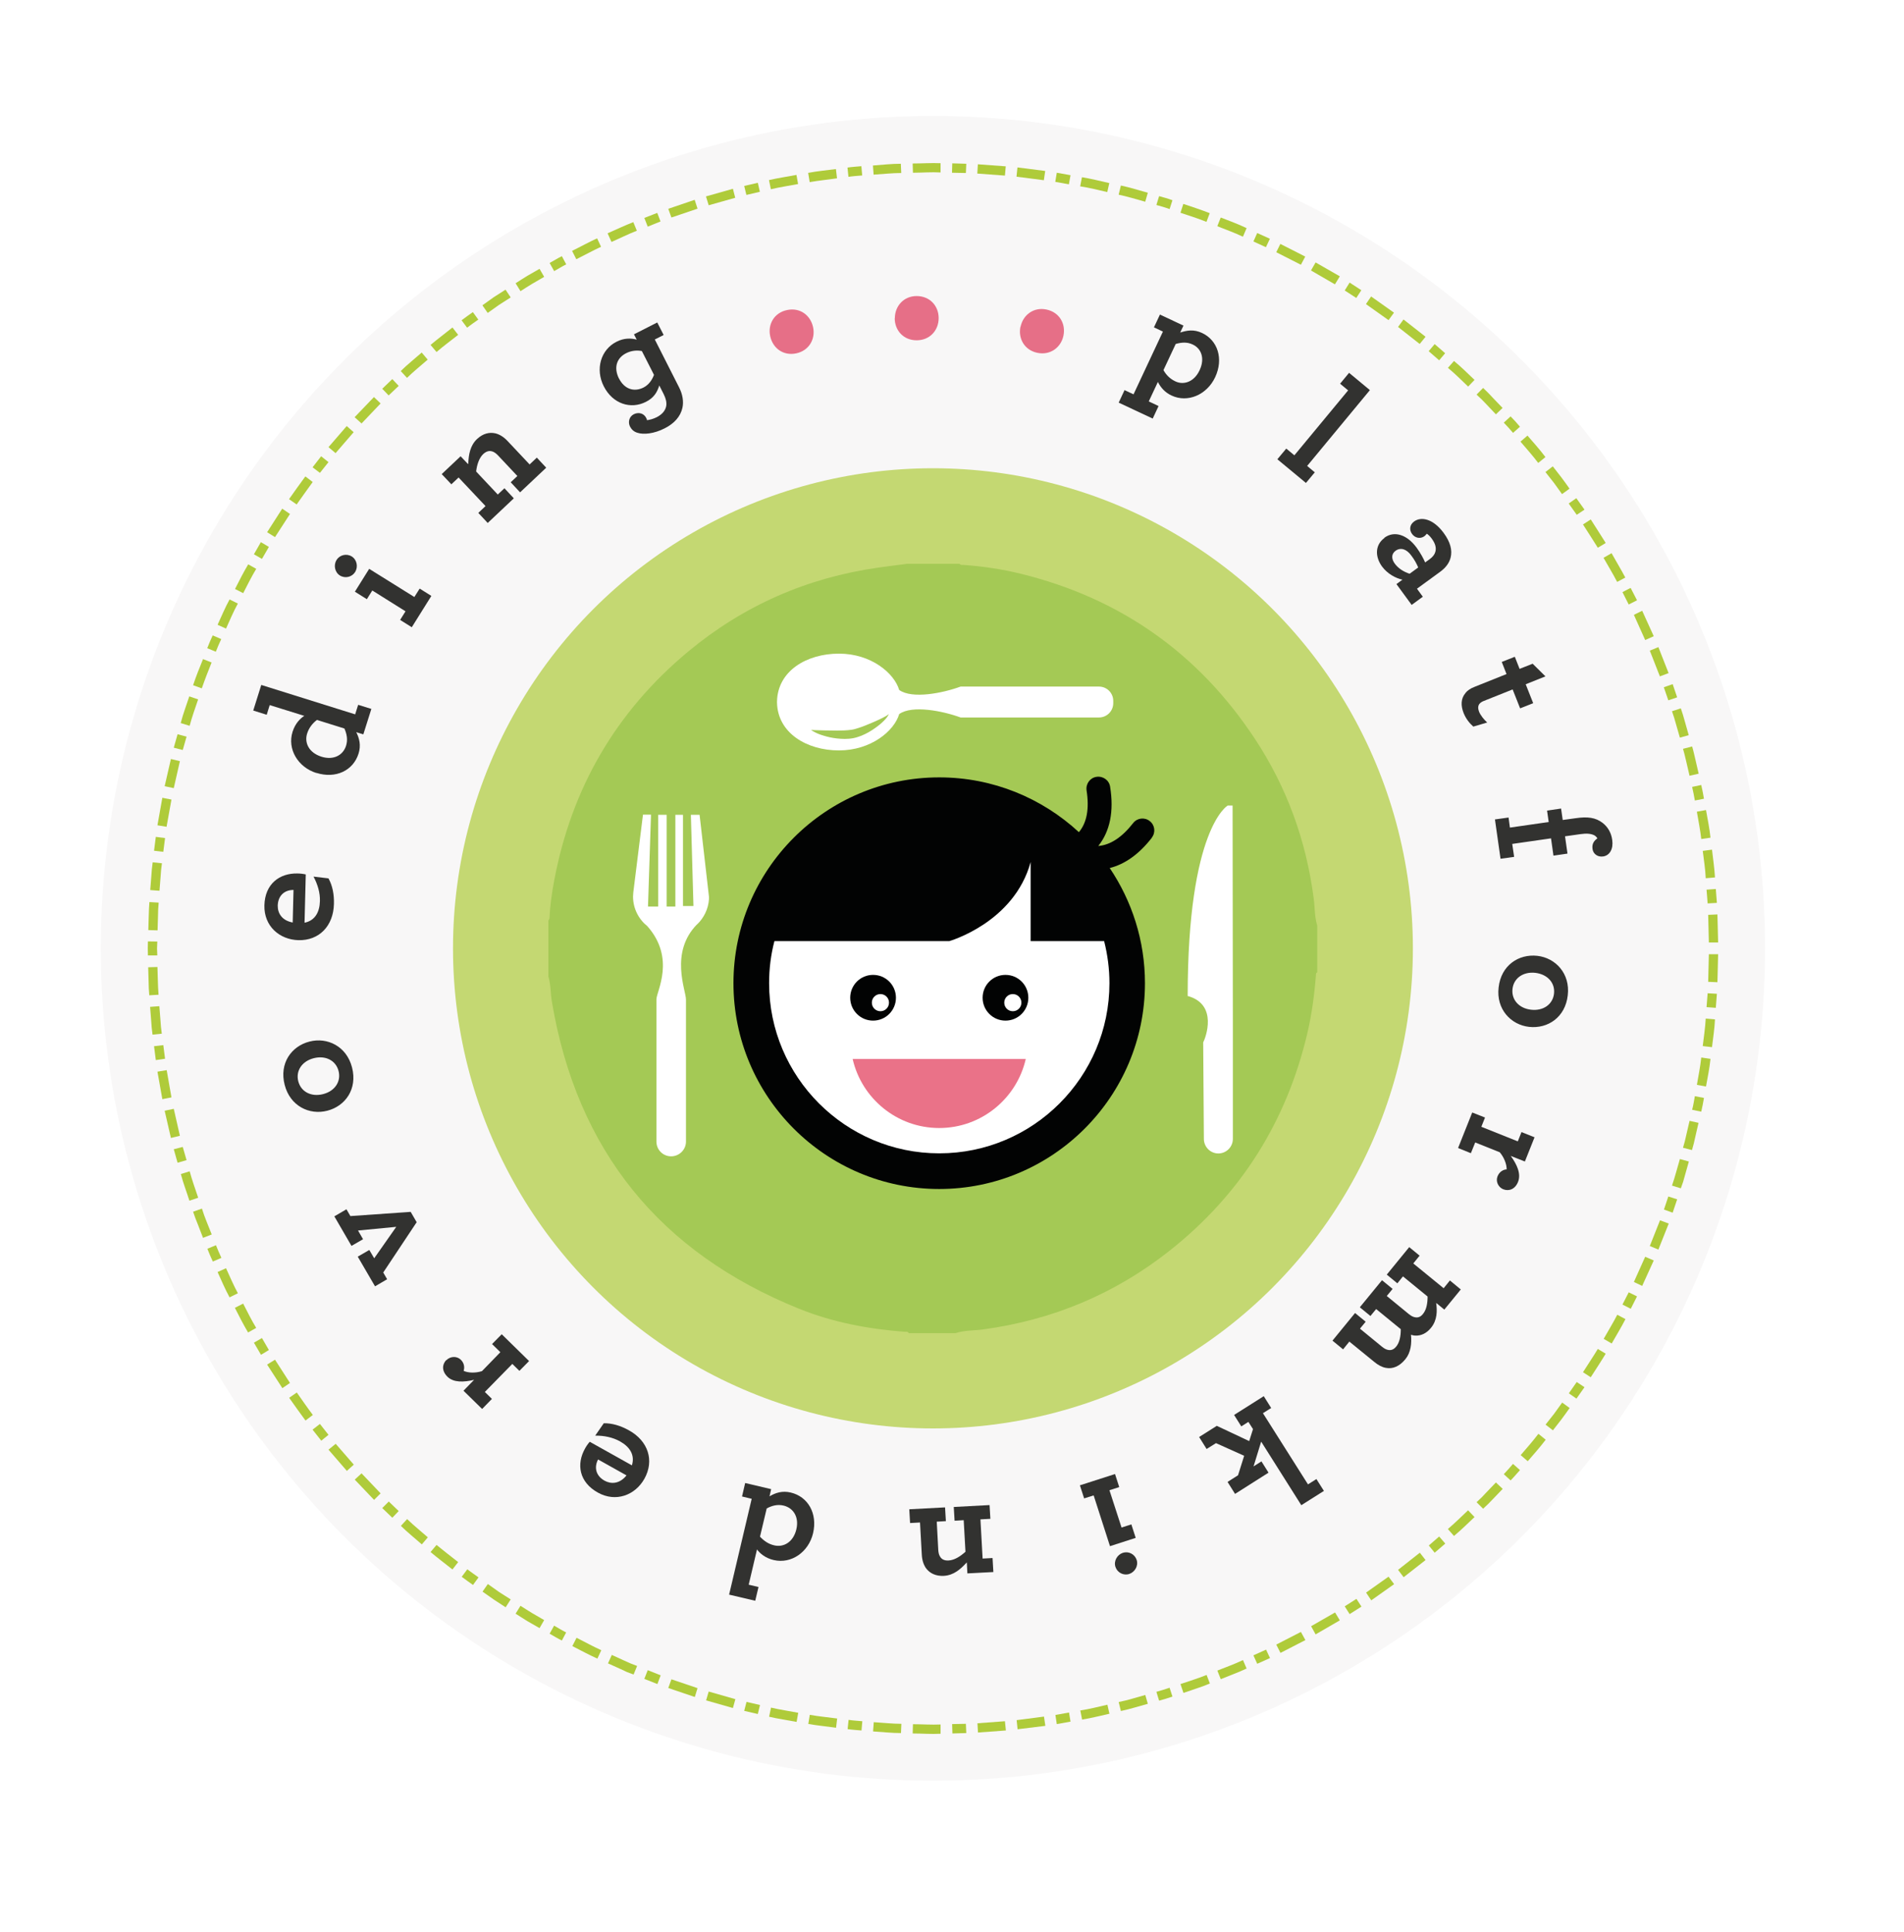 <?xml version="1.0" encoding="UTF-8"?>
<svg xmlns="http://www.w3.org/2000/svg" xmlns:xlink="http://www.w3.org/1999/xlink" id="Laag_1" data-name="Laag 1" version="1.1" viewBox="0 0 139.92 141.95">
  <defs>
    <style>
      .cls-1 {
        fill: #e66f87;
      }

      .cls-1, .cls-2, .cls-3, .cls-4, .cls-5, .cls-6, .cls-7, .cls-8, .cls-9 {
        stroke-width: 0px;
      }

      .cls-2 {
        fill: #ea7288;
      }

      .cls-3 {
        fill: #020303;
      }

      .cls-4 {
        fill: #a4c955;
      }

      .cls-5 {
        fill: #1d1d1b;
        opacity: .9;
      }

      .cls-6 {
        fill: #fff;
      }

      .cls-7, .cls-9 {
        fill: #afcb3a;
      }

      .cls-8 {
        fill: #f8f7f7;
        filter: url(#outer-glow-1);
      }

      .cls-9 {
        opacity: .7;
      }
    </style>
    <filter id="outer-glow-1">
      <feOffset dx="0" dy="0"></feOffset>
      <feGaussianBlur result="blur" stdDeviation="3"></feGaussianBlur>
      <feFlood flood-color="#1d1d1b" flood-opacity=".18"></feFlood>
      <feComposite in2="blur" operator="in"></feComposite>
      <feComposite in="SourceGraphic"></feComposite>
    </filter>
  </defs>
  <circle class="cls-8" cx="68.56" cy="69.67" r="61.15"></circle>
  <circle class="cls-9" cx="68.56" cy="69.67" r="35.27"></circle>
  <g>
    <path class="cls-5" d="M82.64,28.66l.66.31,2.16-4.61-.66-.31.44-.94,1.73.81-.24.51c.5-.16,1-.25,1.6.03,1.16.54,1.6,1.9.97,3.25-.61,1.3-2.02,1.9-3.2,1.35-.48-.22-.8-.58-1.01-1l-.67,1.43.72.34-.43.92-2.5-1.17.43-.92ZM88.16,27.19c.4-.86.12-1.59-.51-1.88-.42-.2-.83-.16-1.25-.04l-.9,1.92c.19.34.47.64.88.83.59.28,1.37.06,1.78-.83Z"></path>
    <path class="cls-5" d="M94.53,32.96l.59.49,3.95-4.77-.59-.49.66-.8,1.53,1.27-4.61,5.57.56.47-.65.78-2.1-1.74.65-.78Z"></path>
    <path class="cls-5" d="M101.73,39.51c.74-.55,1.68-.22,2.37.72.3.41.52.83.63,1.09l.32-.23c.24-.17.38-.36.43-.55.09-.32-.02-.64-.28-.99-.13-.17-.25-.28-.35-.34-.04.06-.12.14-.17.18-.3.22-.69.14-.91-.16-.22-.3-.18-.68.15-.92.49-.36,1.37-.24,2.17.84.5.68.65,1.28.51,1.82-.1.4-.37.75-.77,1.04l-1.7,1.24.43.59-.82.6-1.12-1.53.44-.32c-.51-.12-1.09-.43-1.49-.96-.5-.68-.57-1.56.17-2.11ZM103.59,42.15l.63-.46c-.11-.27-.28-.58-.51-.88-.35-.48-.78-.61-1.15-.35-.32.23-.32.6-.06.95.26.35.65.6,1.09.74Z"></path>
    <path class="cls-5" d="M107.7,50.9c.15-.18.37-.33.66-.44l2.35-.94-.35-.89.96-.38.35.89.96-.38.94.93-1.45.58.55,1.39-.96.38-.55-1.39-2.13.85c-.15.06-.23.12-.31.21-.11.14-.12.34-.03.57.12.29.36.58.6.8l-1.02.3c-.28-.25-.54-.57-.71-.99-.22-.55-.21-1.08.14-1.48Z"></path>
    <path class="cls-5" d="M117.39,61.59c-.06-.09-.14-.18-.24-.23-.23-.11-.54-.15-1.01-.08l-1.13.16.18,1.27-1.03.15-.18-1.27-2.85.41.14.95-1,.14-.41-2.89,1-.14.1.74,2.85-.41-.12-.84,1.03-.15.12.84.95-.13c.89-.13,1.47-.05,1.99.35.38.3.63.72.7,1.26.09.64-.18,1.13-.67,1.2-.43.06-.74-.21-.78-.56-.05-.38.12-.6.36-.77Z"></path>
    <path class="cls-5" d="M112.97,70.22c1.34.15,2.43,1.3,2.24,2.9-.18,1.62-1.47,2.47-2.84,2.32-1.34-.15-2.43-1.3-2.24-2.9.18-1.62,1.47-2.47,2.84-2.32ZM112.52,74.18c.89.1,1.59-.39,1.68-1.18.09-.79-.47-1.42-1.37-1.53-.89-.1-1.59.39-1.68,1.18-.09.79.47,1.43,1.37,1.53Z"></path>
    <path class="cls-5" d="M110.49,87.38c-.39-.15-.59-.59-.44-.96.14-.35.43-.5.67-.51.01-.37-.19-.89-.51-1.26l-1.8-.72-.32.79-.94-.38,1.04-2.61.94.37-.27.68,2.68,1.07.27-.68.96.38-.71,1.78-1.04-.41c.46.63.77,1.31.54,1.9-.22.56-.68.71-1.09.55Z"></path>
    <path class="cls-5" d="M104.32,92.25l-.46.57,2.23,1.82.46-.57.8.66-1.21,1.48-.6-.49c.08.56.09,1.26-.38,1.83-.33.41-.74.59-1.15.57-.11,0-.21-.03-.32-.06.06.64-.01,1.3-.41,1.79-.43.53-.93.74-1.44.64-.28-.05-.56-.2-.84-.43l-1.84-1.5-.46.57-.78-.64,1.66-2.03.78.64-.42.51,1.61,1.32c.15.12.28.2.41.23.25.07.46-.01.64-.23.26-.31.34-.79.34-1.28l-1.81-1.48-.42.51-.78-.64,1.63-1.99.78.64-.43.52,1.61,1.32c.15.12.28.2.41.23.25.07.46,0,.64-.23.26-.31.34-.79.34-1.28l-1.81-1.48-.41.51-.78-.64,1.65-2.02.78.64Z"></path>
    <path class="cls-5" d="M93.43,103.43l-.62.39,3.31,5.23.62-.39.55.87-1.66,1.05-2.95-4.67-.56,1.82.58-.37.52.83-2.46,1.56-.55-.88.77-.49.45-1.43-2.07-.93-.69.43-.55-.88,1.3-.82,2.38,1.12.28-.88-.34-.53-.52.33-.53-.84,2.18-1.38.54.86Z"></path>
    <path class="cls-5" d="M82.25,109.25l-.72.23.89,2.74.72-.23.32.99-1.89.61-1.2-3.73-.7.22-.31-.96,2.58-.83.31.96ZM83.53,114.6c.14.43-.13.89-.54,1.03-.42.14-.88-.09-1.02-.52-.14-.43.13-.89.54-1.03.42-.14.88.09,1.02.52Z"></path>
    <path class="cls-5" d="M71.03,114.8c-.45.49-.95.93-1.67.97-.58.03-1.03-.18-1.31-.56-.18-.26-.29-.59-.31-1l-.13-2.36-.73.04-.06-1.01,2.63-.14.06,1.01-.67.04.11,2.06c.01.2.05.38.13.5.12.21.33.31.63.29.43-.02.86-.3,1.24-.64l-.13-2.32-.67.04-.06-1.01,2.63-.14.06,1.01-.73.04.16,2.88.73-.04.06,1.03-1.91.1-.04-.79Z"></path>
    <path class="cls-5" d="M59.75,112.64c-.33,1.39-1.6,2.27-2.89,1.97-.61-.14-1.01-.48-1.23-.78l-.61,2.59.72.17-.24,1.01-1.92-.45,1.66-7.04-.71-.17.23-.99,1.91.45-.12.53c.43-.26.94-.43,1.56-.28,1.27.3,1.98,1.54,1.64,2.99ZM56.34,110.83l-.49,2.06c.27.29.6.54,1.05.64.67.16,1.39-.22,1.62-1.17.22-.92-.23-1.58-.93-1.75-.45-.11-.86,0-1.25.21Z"></path>
    <path class="cls-5" d="M46.44,107.64c.23-.75-.16-1.35-.88-1.75-.52-.29-1.16-.43-1.82-.42l.63-.91c.6-.01,1.22.17,1.85.52,1.41.78,1.88,2.21,1.14,3.55-.68,1.22-2.11,1.76-3.43,1.02-1.38-.77-1.58-2.09-.94-3.23.09-.17.23-.37.35-.5l3.11,1.74ZM46.04,108.39l-2.09-1.17c-.31.6-.15,1.21.48,1.56.47.26,1.1.25,1.61-.39Z"></path>
    <path class="cls-5" d="M32.8,99.93c.29-.3.77-.32,1.06-.04.27.26.29.59.21.82.34.16.89.17,1.35.02l1.35-1.39-.61-.6.71-.72,2.01,1.97-.71.72-.52-.51-2.02,2.06.52.51-.72.74-1.37-1.34.78-.8c-.76.18-1.51.21-1.96-.23-.43-.43-.39-.9-.09-1.22Z"></path>
    <path class="cls-5" d="M28.16,93.48l.29.5-.89.52-1.27-2.18.85-.49.36.61,1.62-2.31-2.81.27.37.64-.85.49-1.26-2.17.89-.52.29.5,4.43-.31.44.76-2.46,3.7Z"></path>
    <path class="cls-5" d="M24.05,81.6c-1.31.34-2.73-.34-3.13-1.9-.41-1.58.49-2.84,1.82-3.18,1.31-.34,2.73.34,3.13,1.9.41,1.58-.49,2.84-1.82,3.18ZM23.06,77.74c-.87.22-1.34.93-1.14,1.7.2.77.95,1.16,1.82.94.87-.22,1.34-.93,1.14-1.7-.2-.77-.95-1.16-1.82-.94Z"></path>
    <path class="cls-5" d="M22.37,67.79c.77-.15,1.12-.77,1.14-1.59.02-.6-.16-1.22-.47-1.8l1.1.13c.29.53.42,1.16.4,1.88-.04,1.61-1.08,2.7-2.61,2.66-1.4-.04-2.54-1.04-2.5-2.56.04-1.58,1.12-2.37,2.43-2.34.19,0,.44.03.61.07l-.09,3.56ZM21.51,67.78l.06-2.4c-.68,0-1.14.43-1.16,1.15-.01.54.29,1.09,1.09,1.24Z"></path>
    <path class="cls-5" d="M23.25,56.79c-1.36-.43-2.15-1.76-1.75-3.03.19-.6.55-.97.86-1.17l-2.54-.79-.22.71-.99-.31.59-1.88,6.9,2.16.22-.7.97.3-.59,1.87-.52-.16c.23.45.36.97.17,1.57-.39,1.25-1.68,1.87-3.1,1.42ZM25.31,53.52l-2.02-.63c-.31.24-.58.56-.72,1-.21.66.11,1.4,1.05,1.7.9.28,1.59-.11,1.81-.8.14-.44.06-.86-.12-1.27Z"></path>
    <path class="cls-5" d="M24.98,42.28c-.38-.24-.48-.76-.25-1.14.23-.37.73-.5,1.12-.26.38.24.48.76.25,1.14-.23.37-.73.5-1.12.26ZM29.4,45.55l.4-.64-2.44-1.53-.4.64-.88-.55,1.05-1.68,3.32,2.07.39-.62.86.54-1.44,2.3-.86-.54Z"></path>
    <path class="cls-5" d="M34.41,34.07c.03-.66.13-1.33.65-1.82.43-.4.9-.52,1.36-.41.31.08.61.27.88.56l1.62,1.72.53-.5.69.74-1.92,1.81-.69-.74.49-.46-1.41-1.5c-.14-.15-.29-.26-.42-.3-.23-.08-.45-.02-.67.18-.31.29-.47.78-.53,1.29l1.59,1.69.49-.46.69.74-1.92,1.81-.69-.74.53-.5-1.98-2.1-.53.5-.71-.75,1.39-1.31.54.57Z"></path>
    <path class="cls-5" d="M49.89,28.43c.28.54.36,1.07.26,1.53-.14.63-.59,1.15-1.31,1.51-.76.39-1.54.48-2.01.32-.26-.08-.42-.24-.53-.45-.16-.31-.08-.73.28-.91.34-.17.73-.07.9.26.03.05.06.14.07.18.21-.03.45-.09.71-.22.39-.2.64-.48.7-.83.04-.25-.02-.53-.19-.87l-.32-.63c-.16.5-.4.91-.98,1.2-1.11.57-2.44.16-3.1-1.14-.64-1.26-.22-2.69.93-3.27.56-.29,1.08-.27,1.49-.16l-.2-.39,1.71-.87.47.92-.65.33,1.77,3.49ZM45.49,27.81c.41.8,1.12,1,1.8.66.37-.19.62-.53.77-.93l-.89-1.75c-.36-.07-.77-.04-1.16.16-.67.34-.94,1.03-.52,1.87Z"></path>
    <path class="cls-1" d="M56.6,24.7c-.19-.86.28-1.72,1.23-1.92.96-.21,1.73.38,1.92,1.25.19.87-.29,1.73-1.24,1.93-.95.2-1.72-.38-1.91-1.26Z"></path>
    <path class="cls-1" d="M65.76,23.38c0-.88.64-1.63,1.6-1.63.98,0,1.62.73,1.62,1.62,0,.89-.64,1.63-1.62,1.63-.97,0-1.61-.73-1.61-1.63Z"></path>
    <path class="cls-1" d="M75,24c.18-.86.96-1.46,1.9-1.26.96.2,1.43,1.05,1.25,1.92-.18.87-.97,1.46-1.92,1.26-.95-.2-1.42-1.05-1.24-1.92Z"></path>
  </g>
  <g>
    <g>
      <polygon class="cls-7" points="125.58 70.1 125.53 72.13 126.21 72.16 126.26 70.1 125.58 70.1"></polygon>
      <polygon class="cls-7" points="125.49 72.97 125.41 73.99 126.09 74.04 126.17 73.01 125.49 72.97"></polygon>
      <path class="cls-7" d="M125.35,74.83c-.04.68-.14,1.35-.22,2.02l.68.08c.08-.68.19-1.36.22-2.04l-.68-.06Z"></path>
    </g>
    <g>
      <path class="cls-7" d="M125.02,77.7c-.07.67-.21,1.34-.32,2l.67.12c.12-.67.26-1.35.33-2.03l-.68-.1Z"></path>
      <path class="cls-7" d="M124.55,80.53c-.06.33-.11.67-.2,1l.67.14c.08-.33.14-.67.2-1.01l-.67-.13Z"></path>
      <path class="cls-7" d="M124.16,82.35l-.23.99c-.07.33-.15.66-.25.98l.66.17c.1-.33.18-.66.25-1l.23-1-.67-.15Z"></path>
    </g>
    <g>
      <polygon class="cls-7" points="123.45 85.15 123.17 86.13 123.03 86.61 122.87 87.1 123.52 87.3 123.69 86.82 123.83 86.32 124.11 85.33 123.45 85.15"></polygon>
      <polygon class="cls-7" points="122.6 87.9 122.28 88.86 122.92 89.09 123.25 88.11 122.6 87.9"></polygon>
      <polygon class="cls-7" points="121.99 89.65 121.24 91.54 121.87 91.8 122.63 89.89 121.99 89.65"></polygon>
    </g>
    <g>
      <polygon class="cls-7" points="120.9 92.33 120.07 94.18 120.68 94.47 121.53 92.6 120.9 92.33"></polygon>
      <polygon class="cls-7" points="119.69 94.94 119.23 95.84 119.84 96.15 120.3 95.24 119.69 94.94"></polygon>
      <path class="cls-7" d="M118.85,96.59c-.31.6-.67,1.18-1,1.77l.59.34c.34-.6.7-1.18,1.01-1.79l-.6-.32Z"></path>
    </g>
    <g>
      <path class="cls-7" d="M117.42,99.1c-.35.58-.73,1.14-1.09,1.71l.57.37c.37-.58.75-1.15,1.1-1.73l-.58-.35Z"></path>
      <polygon class="cls-7" points="115.87 101.53 115.29 102.36 115.85 102.75 116.44 101.91 115.87 101.53"></polygon>
      <path class="cls-7" d="M114.8,103.04c-.2.27-.39.55-.59.82l-.63.8.54.42.63-.81c.21-.27.4-.56.6-.83l-.55-.4Z"></path>
    </g>
    <g>
      <path class="cls-7" d="M113.05,105.34c-.41.54-.86,1.05-1.3,1.56l.52.45c.45-.52.9-1.03,1.32-1.58l-.53-.43Z"></path>
      <path class="cls-7" d="M111.19,107.54c-.22.26-.44.51-.68.76l.5.46c.24-.24.46-.51.69-.76l-.51-.45Z"></path>
      <polygon class="cls-7" points="109.93 108.91 109.23 109.64 108.88 110.01 108.51 110.36 108.99 110.84 109.36 110.49 109.72 110.12 110.43 109.38 109.93 108.91"></polygon>
    </g>
    <g>
      <path class="cls-7" d="M107.89,110.95c-.49.46-.97.94-1.49,1.38l.45.51c.53-.44,1.01-.92,1.51-1.39l-.47-.49Z"></path>
      <polygon class="cls-7" points="105.76 112.88 105 113.54 105.43 114.07 106.21 113.4 105.76 112.88"></polygon>
      <polygon class="cls-7" points="104.34 114.07 102.74 115.33 103.15 115.87 104.76 114.61 104.34 114.07"></polygon>
    </g>
    <g>
      <polygon class="cls-7" points="102.04 115.83 100.39 117 100.77 117.57 102.45 116.38 102.04 115.83"></polygon>
      <polygon class="cls-7" points="99.68 117.46 98.82 118.01 99.18 118.58 100.05 118.03 99.68 117.46"></polygon>
      <polygon class="cls-7" points="98.11 118.46 96.35 119.47 96.68 120.07 98.46 119.04 98.11 118.46"></polygon>
    </g>
    <g>
      <polygon class="cls-7" points="95.6 119.89 93.79 120.82 94.1 121.43 95.93 120.49 95.6 119.89"></polygon>
      <polygon class="cls-7" points="93.04 121.19 92.11 121.61 92.39 122.23 93.33 121.81 93.04 121.19"></polygon>
      <path class="cls-7" d="M91.34,121.96c-.61.29-1.25.52-1.88.77l.25.63c.63-.26,1.28-.49,1.9-.78l-.27-.63Z"></path>
    </g>
    <g>
      <polygon class="cls-7" points="88.67 123.05 88.2 123.23 87.71 123.4 86.75 123.72 86.97 124.37 87.94 124.04 88.43 123.87 88.91 123.68 88.67 123.05"></polygon>
      <path class="cls-7" d="M85.95,123.99c-.32.11-.64.21-.97.3l.2.65c.33-.09.66-.19.98-.3l-.21-.65Z"></path>
      <path class="cls-7" d="M84.17,124.52c-.65.18-1.3.39-1.96.52l.16.66c.67-.14,1.32-.35,1.98-.53l-.19-.66Z"></path>
    </g>
    <g>
      <path class="cls-7" d="M81.37,125.24c-.66.15-1.32.32-1.98.42l.13.67c.68-.11,1.34-.28,2.01-.43l-.15-.66Z"></path>
      <polygon class="cls-7" points="78.56 125.81 77.56 125.99 77.66 126.66 78.67 126.48 78.56 125.81"></polygon>
      <polygon class="cls-7" points="76.72 126.11 74.71 126.37 74.78 127.04 76.82 126.79 76.72 126.11"></polygon>
    </g>
    <g>
      <polygon class="cls-7" points="73.85 126.45 71.83 126.6 71.87 127.28 73.92 127.13 73.85 126.45"></polygon>
      <polygon class="cls-7" points="70.98 126.64 69.97 126.66 69.99 127.35 71.01 127.32 70.98 126.64"></polygon>
      <path class="cls-7" d="M69.12,126.69c-.68.03-1.35-.02-2.03-.02l-.02.68c.68,0,1.37.06,2.05.02v-.68Z"></path>
    </g>
    <g>
      <path class="cls-7" d="M66.24,126.64c-.68,0-1.35-.08-2.03-.12l-.05.68c.68.04,1.36.12,2.05.12l.03-.68Z"></path>
      <path class="cls-7" d="M63.37,126.45c-.34-.03-.68-.05-1.01-.1l-.07.68c.34.05.68.07,1.02.1l.06-.68Z"></path>
      <path class="cls-7" d="M61.52,126.25c-.67-.09-1.35-.15-2.01-.27l-.11.67c.67.12,1.36.18,2.04.28l.08-.68Z"></path>
    </g>
    <g>
      <path class="cls-7" d="M58.66,125.83l-1-.18c-.33-.06-.67-.12-1-.2l-.14.67c.33.08.67.14,1.01.2l1.01.18.12-.67Z"></path>
      <polygon class="cls-7" points="55.85 125.26 54.86 125.03 54.69 125.69 55.69 125.92 55.85 125.26"></polygon>
      <polygon class="cls-7" points="54.04 124.83 52.08 124.27 51.89 124.92 53.86 125.48 54.04 124.83"></polygon>
    </g>
    <g>
      <polygon class="cls-7" points="51.26 124.02 49.34 123.37 49.11 124.01 51.06 124.67 51.26 124.02"></polygon>
      <polygon class="cls-7" points="48.55 123.08 47.6 122.7 47.35 123.34 48.31 123.72 48.55 123.08"></polygon>
      <polygon class="cls-7" points="46.82 122.39 46.35 122.21 45.88 122 44.96 121.58 44.68 122.2 45.61 122.62 46.08 122.84 46.56 123.02 46.82 122.39"></polygon>
    </g>
    <g>
      <path class="cls-7" d="M44.18,121.23c-.62-.28-1.21-.61-1.81-.91l-.31.61c.61.31,1.21.64,1.84.92l.29-.62Z"></path>
      <path class="cls-7" d="M41.61,119.93c-.3-.15-.59-.33-.89-.5l-.33.59c.3.17.59.35.9.5l.32-.6Z"></path>
      <path class="cls-7" d="M39.99,119.02l-.88-.51c-.29-.17-.57-.36-.86-.54l-.36.58c.29.18.57.37.87.55l.89.51.34-.59Z"></path>
    </g>
    <g>
      <polygon class="cls-7" points="37.53 117.5 36.68 116.96 35.85 116.37 35.46 116.93 36.3 117.52 37.16 118.08 37.53 117.5"></polygon>
      <path class="cls-7" d="M35.16,115.88c-.27-.2-.56-.39-.82-.59l-.41.55c.27.21.56.4.83.6l.4-.55Z"></path>
      <path class="cls-7" d="M33.67,114.76c-.53-.42-1.07-.83-1.59-1.26l-.44.52c.52.44,1.07.85,1.61,1.28l.42-.54Z"></path>
    </g>
    <g>
      <path class="cls-7" d="M31.44,112.94c-.51-.45-1.04-.87-1.52-1.34l-.46.5c.49.48,1.03.91,1.54,1.36l.44-.52Z"></path>
      <polygon class="cls-7" points="29.3 111.01 28.57 110.31 28.09 110.79 28.83 111.5 29.3 111.01"></polygon>
      <polygon class="cls-7" points="27.97 109.71 26.57 108.24 26.07 108.7 27.49 110.19 27.97 109.71"></polygon>
    </g>
    <g>
      <polygon class="cls-7" points="26 107.6 24.67 106.07 24.14 106.5 25.49 108.06 26 107.6"></polygon>
      <polygon class="cls-7" points="24.14 105.41 23.51 104.61 22.97 105.03 23.61 105.84 24.14 105.41"></polygon>
      <path class="cls-7" d="M22.99,103.95c-.41-.54-.79-1.1-1.18-1.65l-.56.39c.4.56.79,1.12,1.2,1.67l.54-.41Z"></path>
    </g>
    <g>
      <polygon class="cls-7" points="21.31 101.6 20.21 99.89 19.63 100.25 20.75 101.98 21.31 101.6"></polygon>
      <polygon class="cls-7" points="19.76 99.18 19.25 98.3 18.66 98.64 19.18 99.53 19.76 99.18"></polygon>
      <path class="cls-7" d="M18.83,97.56c-.35-.58-.65-1.18-.96-1.79l-.61.31c.31.61.62,1.22.97,1.81l.59-.33Z"></path>
    </g>
    <g>
      <path class="cls-7" d="M17.48,95.01c-.32-.6-.59-1.22-.87-1.84l-.62.28c.28.62.55,1.25.88,1.86l.61-.3Z"></path>
      <path class="cls-7" d="M16.27,92.41c-.14-.31-.28-.62-.4-.93l-.63.26c.12.32.26.63.4.94l.63-.27Z"></path>
      <polygon class="cls-7" points="15.56 90.69 15.18 89.74 15 89.27 14.84 88.79 14.19 89.02 14.36 89.5 14.55 89.98 14.92 90.94 15.56 90.69"></polygon>
    </g>
    <g>
      <path class="cls-7" d="M14.56,87.98c-.21-.64-.45-1.28-.62-1.93l-.65.2c.17.66.42,1.3.63,1.96l.65-.22Z"></path>
      <polygon class="cls-7" points="13.71 85.23 13.43 84.26 12.77 84.43 13.05 85.42 13.71 85.23"></polygon>
      <polygon class="cls-7" points="13.22 83.44 12.77 81.46 12.1 81.6 12.56 83.6 13.22 83.44"></polygon>
    </g>
    <g>
      <polygon class="cls-7" points="12.6 80.62 12.25 78.62 11.57 78.73 11.93 80.75 12.6 80.62"></polygon>
      <polygon class="cls-7" points="12.13 77.78 12 76.78 11.32 76.86 11.45 77.88 12.13 77.78"></polygon>
      <path class="cls-7" d="M11.89,75.94c-.05-.33-.08-.67-.1-1.01l-.08-1.01-.68.05.08,1.02c.02.34.05.68.1,1.02l.68-.07Z"></path>
    </g>
    <g>
      <path class="cls-7" d="M11.65,73.06c-.03-.34-.04-.68-.05-1.01l-.03-1.01-.68.02.03,1.03c0,.34.02.68.05,1.03l.68-.04Z"></path>
      <polygon class="cls-7" points="11.56 70.19 11.54 69.68 11.56 69.17 10.87 69.16 10.86 69.68 10.87 70.19 11.56 70.19"></polygon>
      <path class="cls-7" d="M11.58,68.33l.03-1.01c0-.34.02-.68.05-1.01l-.68-.04c-.03.34-.04.68-.05,1.03l-.03,1.03.68.02Z"></path>
    </g>
    <g>
      <path class="cls-7" d="M11.72,65.44l.08-1.01c.02-.34.05-.68.1-1.01l-.68-.07c-.05.34-.08.68-.1,1.02l-.08,1.02.68.05Z"></path>
      <polygon class="cls-7" points="12 62.58 12.13 61.57 11.45 61.48 11.32 62.5 12 62.58"></polygon>
      <polygon class="cls-7" points="12.24 60.74 12.6 58.74 11.93 58.61 11.57 60.63 12.24 60.74"></polygon>
    </g>
    <g>
      <polygon class="cls-7" points="12.77 57.9 13.22 55.92 12.56 55.76 12.1 57.76 12.77 57.9"></polygon>
      <polygon class="cls-7" points="13.43 55.1 13.71 54.12 13.05 53.94 12.77 54.93 13.43 55.1"></polygon>
      <path class="cls-7" d="M13.94,53.31c.17-.66.41-1.29.62-1.93l-.65-.22c-.21.65-.46,1.29-.63,1.96l.65.2Z"></path>
    </g>
    <g>
      <polygon class="cls-7" points="14.83 50.57 15 50.09 15.18 49.61 15.55 48.67 14.92 48.42 14.54 49.37 14.36 49.85 14.19 50.34 14.83 50.57"></polygon>
      <path class="cls-7" d="M15.86,47.88c.12-.32.26-.63.4-.93l-.63-.27c-.14.31-.28.62-.4.94l.63.26Z"></path>
      <path class="cls-7" d="M16.61,46.18c.28-.62.54-1.24.87-1.84l-.61-.3c-.33.6-.59,1.23-.88,1.86l.62.28Z"></path>
    </g>
    <g>
      <path class="cls-7" d="M17.87,43.58c.31-.6.61-1.21.96-1.79l-.59-.33c-.35.59-.66,1.2-.97,1.81l.61.31Z"></path>
      <polygon class="cls-7" points="19.25 41.06 19.76 40.18 19.17 39.83 18.66 40.72 19.25 41.06"></polygon>
      <polygon class="cls-7" points="20.21 39.46 21.31 37.76 20.74 37.37 19.63 39.1 20.21 39.46"></polygon>
    </g>
    <g>
      <path class="cls-7" d="M21.8,37.06c.4-.55.78-1.11,1.18-1.65l-.54-.41c-.41.55-.8,1.11-1.2,1.67l.56.39Z"></path>
      <polygon class="cls-7" points="23.51 34.74 24.14 33.95 23.6 33.52 22.97 34.33 23.51 34.74"></polygon>
      <polygon class="cls-7" points="24.66 33.29 25.99 31.75 25.48 31.3 24.14 32.85 24.66 33.29"></polygon>
    </g>
    <g>
      <polygon class="cls-7" points="26.57 31.11 27.97 29.64 27.48 29.17 26.06 30.65 26.57 31.11"></polygon>
      <polygon class="cls-7" points="28.56 29.05 29.3 28.35 28.83 27.85 28.09 28.56 28.56 29.05"></polygon>
      <path class="cls-7" d="M29.91,27.76c.24-.24.5-.46.75-.68l.77-.66-.44-.52-.78.67c-.26.22-.52.45-.76.69l.46.5Z"></path>
    </g>
    <g>
      <path class="cls-7" d="M32.08,25.86c.51-.44,1.06-.84,1.59-1.26l-.42-.54c-.53.43-1.09.84-1.61,1.28l.44.52Z"></path>
      <path class="cls-7" d="M34.33,24.07c.27-.21.55-.4.82-.59l-.4-.55c-.28.2-.56.39-.83.6l.41.55Z"></path>
      <polygon class="cls-7" points="35.84 22.99 36.67 22.4 37.53 21.85 37.15 21.28 36.29 21.83 35.45 22.43 35.84 22.99"></polygon>
    </g>
    <g>
      <path class="cls-7" d="M38.25,21.39c.29-.18.57-.37.86-.54l.88-.51-.34-.59-.89.51c-.29.17-.58.37-.87.55l.36.58Z"></path>
      <path class="cls-7" d="M40.72,19.92c.3-.16.58-.35.89-.5l-.32-.6c-.31.15-.6.34-.9.5l.33.59Z"></path>
      <path class="cls-7" d="M42.36,19.04c.61-.3,1.2-.63,1.81-.91l-.29-.62c-.62.28-1.22.62-1.84.92l.31.61Z"></path>
    </g>
    <g>
      <path class="cls-7" d="M44.95,17.77l.92-.42c.31-.14.62-.28.93-.4l-.26-.63c-.32.12-.63.26-.95.4l-.94.42.28.62Z"></path>
      <polygon class="cls-7" points="47.6 16.65 48.54 16.27 48.3 15.64 47.35 16.01 47.6 16.65"></polygon>
      <polygon class="cls-7" points="49.34 15.98 51.26 15.33 51.05 14.68 49.11 15.34 49.34 15.98"></polygon>
    </g>
    <g>
      <polygon class="cls-7" points="52.08 15.08 54.03 14.53 53.86 13.87 51.88 14.43 52.08 15.08"></polygon>
      <polygon class="cls-7" points="54.85 14.32 55.84 14.09 55.69 13.43 54.69 13.66 54.85 14.32"></polygon>
      <path class="cls-7" d="M56.66,13.9c.33-.08.66-.14.99-.2l1-.18-.12-.67-1.01.18c-.34.06-.67.12-1.01.2l.14.67Z"></path>
    </g>
    <g>
      <path class="cls-7" d="M59.5,13.38c.67-.12,1.34-.18,2.01-.28l-.08-.68c-.68.09-1.36.15-2.04.28l.11.67Z"></path>
      <path class="cls-7" d="M62.35,12.99c.33-.05.67-.07,1.01-.1l-.06-.68c-.34.03-.68.05-1.02.1l.07.68Z"></path>
      <path class="cls-7" d="M64.2,12.83c.68-.04,1.35-.12,2.03-.12l-.03-.68c-.69,0-1.37.08-2.05.13l.05.68Z"></path>
    </g>
    <g>
      <path class="cls-7" d="M67.09,12.69c.68,0,1.35-.06,2.03-.02v-.68c-.68-.03-1.36.02-2.05.02l.02.68Z"></path>
      <polygon class="cls-7" points="69.96 12.69 70.98 12.71 71.01 12.03 69.98 12 69.96 12.69"></polygon>
      <polygon class="cls-7" points="71.82 12.75 73.85 12.9 73.91 12.22 71.86 12.07 71.82 12.75"></polygon>
    </g>
    <g>
      <polygon class="cls-7" points="74.7 12.98 76.71 13.24 76.81 12.56 74.77 12.3 74.7 12.98"></polygon>
      <polygon class="cls-7" points="77.55 13.36 78.55 13.54 78.67 12.87 77.66 12.69 77.55 13.36"></polygon>
      <path class="cls-7" d="M79.38,13.69c.67.1,1.33.27,1.99.42l.15-.66c-.67-.15-1.33-.32-2.01-.43l-.13.67Z"></path>
    </g>
    <g>
      <path class="cls-7" d="M82.2,14.3c.66.14,1.31.34,1.96.52l.19-.66c-.66-.18-1.31-.39-1.98-.53l-.16.66Z"></path>
      <path class="cls-7" d="M84.98,15.06c.33.09.65.18.97.3l.21-.65c-.32-.12-.65-.21-.98-.3l-.2.65Z"></path>
      <polygon class="cls-7" points="86.75 15.63 87.71 15.95 88.19 16.12 88.66 16.3 88.9 15.66 88.42 15.48 87.94 15.31 86.96 14.98 86.75 15.63"></polygon>
    </g>
    <g>
      <path class="cls-7" d="M89.46,16.62c.63.25,1.27.48,1.88.77l.27-.63c-.62-.3-1.26-.53-1.9-.78l-.25.63Z"></path>
      <polygon class="cls-7" points="92.11 17.74 93.03 18.16 93.32 17.54 92.39 17.12 92.11 17.74"></polygon>
      <polygon class="cls-7" points="93.79 18.53 95.6 19.45 95.92 18.85 94.09 17.92 93.79 18.53"></polygon>
    </g>
    <g>
      <polygon class="cls-7" points="96.34 19.87 98.1 20.89 98.46 20.3 96.68 19.28 96.34 19.87"></polygon>
      <polygon class="cls-7" points="98.82 21.34 99.67 21.89 100.04 21.32 99.18 20.76 98.82 21.34"></polygon>
      <polygon class="cls-7" points="100.38 22.34 102.04 23.52 102.44 22.97 100.76 21.78 100.38 22.34"></polygon>
    </g>
    <g>
      <polygon class="cls-7" points="102.74 24.02 104.33 25.27 104.76 24.74 103.14 23.47 102.74 24.02"></polygon>
      <polygon class="cls-7" points="104.99 25.8 105.76 26.47 106.2 25.95 105.43 25.28 104.99 25.8"></polygon>
      <path class="cls-7" d="M106.4,27.02c.52.43,1,.91,1.49,1.38l.47-.49c-.5-.47-.98-.96-1.51-1.39l-.45.51Z"></path>
    </g>
    <g>
      <polygon class="cls-7" points="108.51 28.99 108.88 29.34 109.23 29.7 109.93 30.44 110.42 29.97 109.71 29.23 109.36 28.86 108.99 28.5 108.51 28.99"></polygon>
      <path class="cls-7" d="M110.51,31.05c.24.24.46.5.68.75l.51-.45c-.22-.26-.45-.52-.69-.76l-.5.46Z"></path>
      <path class="cls-7" d="M111.74,32.45c.44.51.89,1.02,1.3,1.56l.53-.43c-.41-.55-.87-1.06-1.32-1.58l-.52.45Z"></path>
    </g>
    <g>
      <path class="cls-7" d="M113.57,34.68l.63.8c.2.27.39.55.59.82l.55-.4c-.2-.28-.39-.56-.6-.83l-.63-.81-.54.42Z"></path>
      <polygon class="cls-7" points="115.28 36.99 115.87 37.82 116.44 37.44 115.84 36.6 115.28 36.99"></polygon>
      <path class="cls-7" d="M116.33,38.53c.36.57.74,1.14,1.09,1.71l.58-.35c-.36-.58-.74-1.16-1.1-1.73l-.57.37Z"></path>
    </g>
    <g>
      <path class="cls-7" d="M117.84,40.98c.33.59.69,1.17,1,1.77l.6-.32c-.32-.61-.68-1.19-1.01-1.79l-.59.34Z"></path>
      <polygon class="cls-7" points="119.23 43.5 119.69 44.41 120.3 44.1 119.83 43.19 119.23 43.5"></polygon>
      <polygon class="cls-7" points="120.07 45.17 120.9 47.02 121.53 46.74 120.68 44.87 120.07 45.17"></polygon>
    </g>
    <g>
      <polygon class="cls-7" points="121.24 47.8 121.98 49.69 122.62 49.45 121.87 47.54 121.24 47.8"></polygon>
      <polygon class="cls-7" points="122.27 50.49 122.6 51.45 123.25 51.23 122.92 50.26 122.27 50.49"></polygon>
      <polygon class="cls-7" points="122.87 52.25 123.03 52.73 123.17 53.22 123.45 54.19 124.1 54.01 123.82 53.02 123.68 52.53 123.52 52.04 122.87 52.25"></polygon>
    </g>
    <g>
      <path class="cls-7" d="M123.68,55.02c.1.32.17.65.25.98l.23.99.67-.15-.23-1c-.08-.33-.15-.67-.25-1l-.66.17Z"></path>
      <path class="cls-7" d="M124.35,57.81c.08.33.14.66.2,1l.67-.13c-.06-.34-.12-.68-.2-1.01l-.67.14Z"></path>
      <path class="cls-7" d="M124.7,59.64c.11.67.25,1.33.32,2l.68-.1c-.07-.68-.21-1.35-.33-2.03l-.67.12Z"></path>
    </g>
    <g>
      <path class="cls-7" d="M125.13,62.5c.08.67.19,1.34.22,2.02l.68-.06c-.04-.68-.14-1.36-.22-2.04l-.68.09Z"></path>
      <polygon class="cls-7" points="125.41 65.36 125.49 66.37 126.17 66.33 126.09 65.31 125.41 65.36"></polygon>
      <polygon class="cls-7" points="125.53 67.21 125.58 69.24 126.26 69.24 126.21 67.18 125.53 67.21"></polygon>
    </g>
  </g>
  <path class="cls-4" d="M66.6,41.42h3.92c.06.1.16.08.25.08,1.43.1,2.85.31,4.24.65,7.32,1.8,13.06,5.84,17.21,12.13,2.35,3.56,3.77,7.48,4.32,11.72.09.67.06,1.35.26,2v3.44c-.12.04-.09.15-.1.24-.11,1.41-.3,2.82-.62,4.2-1.52,6.49-4.88,11.84-10.1,15.98-4.04,3.2-8.64,5.12-13.76,5.81-.67.09-1.35.05-2,.27h-3.44c-.06-.14-.19-.09-.29-.1-2.66-.2-5.28-.69-7.76-1.69-10.24-4.13-16.33-11.63-18.17-22.54-.11-.62-.07-1.26-.26-1.87,0-1.37,0-2.74,0-4.11.03-.05.07-.11.08-.16.04-.92.17-1.84.34-2.75,1.27-6.8,4.54-12.44,9.86-16.86,4.06-3.37,8.73-5.42,13.96-6.16.69-.1,1.37-.18,2.06-.27Z"></path>
  <g>
    <path class="cls-6" d="M82.83,72.2c0,7.63-6.18,13.81-13.81,13.81s-13.81-6.18-13.81-13.81,6.18-13.81,13.81-13.81,13.81,6.18,13.81,13.81"></path>
    <path class="cls-3" d="M65.84,73.3c0,.93-.75,1.68-1.68,1.68s-1.68-.75-1.68-1.68.75-1.68,1.68-1.68,1.68.75,1.68,1.68"></path>
    <path class="cls-6" d="M65.33,73.66c0,.35-.28.63-.63.63s-.63-.28-.63-.63.28-.63.63-.63.63.28.63.63"></path>
    <path class="cls-3" d="M75.57,73.3c0,.93-.75,1.68-1.68,1.68s-1.68-.75-1.68-1.68.75-1.68,1.68-1.68,1.68.75,1.68,1.68"></path>
    <path class="cls-6" d="M75.06,73.66c0,.35-.28.63-.63.63s-.63-.28-.63-.63.28-.63.63-.63.63.28.63.63"></path>
    <path class="cls-2" d="M62.66,77.8c.66,2.9,3.26,5.07,6.36,5.07s5.7-2.17,6.36-5.07h-12.72Z"></path>
    <path class="cls-3" d="M84.64,61.54c.3-.38.23-.93-.15-1.22-.38-.3-.93-.23-1.22.15-.82,1.05-1.68,1.61-2.56,1.68.86-1.08,1.16-2.54.87-4.35-.07-.48-.52-.8-1-.73-.48.07-.8.52-.73,1,.21,1.34.02,2.37-.56,3.06h-.01c-2.7-2.49-6.3-4.02-10.26-4.02-8.34,0-15.12,6.78-15.12,15.12s6.78,15.12,15.12,15.12,15.12-6.78,15.12-15.12c0-3.13-.96-6.04-2.59-8.46,1.12-.28,2.16-1.02,3.1-2.23M69.02,84.73c-6.89,0-12.5-5.61-12.5-12.5,0-1.07.13-2.1.39-3.09h12.85s4.76-1.35,5.98-5.81v5.81h5.4c.25.99.39,2.02.39,3.09,0,6.89-5.61,12.5-12.5,12.5"></path>
    <path class="cls-6" d="M90.6,83.64s0-7.26,0-7.98c0-.66-.02-16.48-.02-16.48h-.36s-2.94,1.66-2.94,13.99c2.26.62,1.31,3.09,1.14,3.41,0,.63.05,7.07.05,7.07h0v.02c0,.59.48,1.07,1.06,1.07.59,0,1.07-.48,1.07-1.07v-.02s0,0,0,0Z"></path>
    <path class="cls-6" d="M51.41,59.86h-.64l.19,6.7h-.77v-6.7h-.56v6.74h-.64v-6.74h-.62v6.74h-.75l.22-6.75h-.59l-.71,5.71s-.02.22-.02.3c0,.88.41,1.67,1.05,2.18,2.1,2.37.67,4.8.67,5.37,0,.64,0,10.44,0,10.44v.02c0,.6.48,1.08,1.08,1.08s1.09-.49,1.09-1.08v-.02s0,0,0,0v-10.42c0-.67-1.22-3.45.81-5.52h.01c.5-.48.82-1.13.87-1.85,0-.05,0-.18,0-.18l-.69-6.02Z"></path>
    <path class="cls-6" d="M57.1,51.54v.06c.04,2.26,2.2,3.53,4.55,3.53s4.06-1.42,4.43-2.67c.95-.68,3.21-.23,4.51.25h10.17c.58,0,1.05-.47,1.05-1.05v-.17c0-.58-.47-1.05-1.05-1.05h-10.17c-1.3.48-3.56.93-4.51.25-.37-1.24-2.06-2.67-4.43-2.67s-4.51,1.27-4.55,3.53M65.17,52.71c-.11.14-.28.32-.51.51-.23.19-.51.39-.84.58-.17.09-.34.18-.52.25-.19.07-.38.14-.6.18-.42.08-.83.06-1.2.02-.37-.04-.71-.12-.99-.21-.28-.08-.51-.18-.67-.27-.16-.08-.24-.15-.24-.15,0,0,.11.02.27.02.17,0,.41.01.7.02.56,0,1.33.05,2.02-.05.16-.02.34-.08.5-.13.17-.05.34-.12.5-.18.32-.13.63-.26.89-.38.26-.12.47-.22.62-.31.15-.08.21-.15.21-.16,0,0-.01.1-.13.24"></path>
  </g>
</svg>
